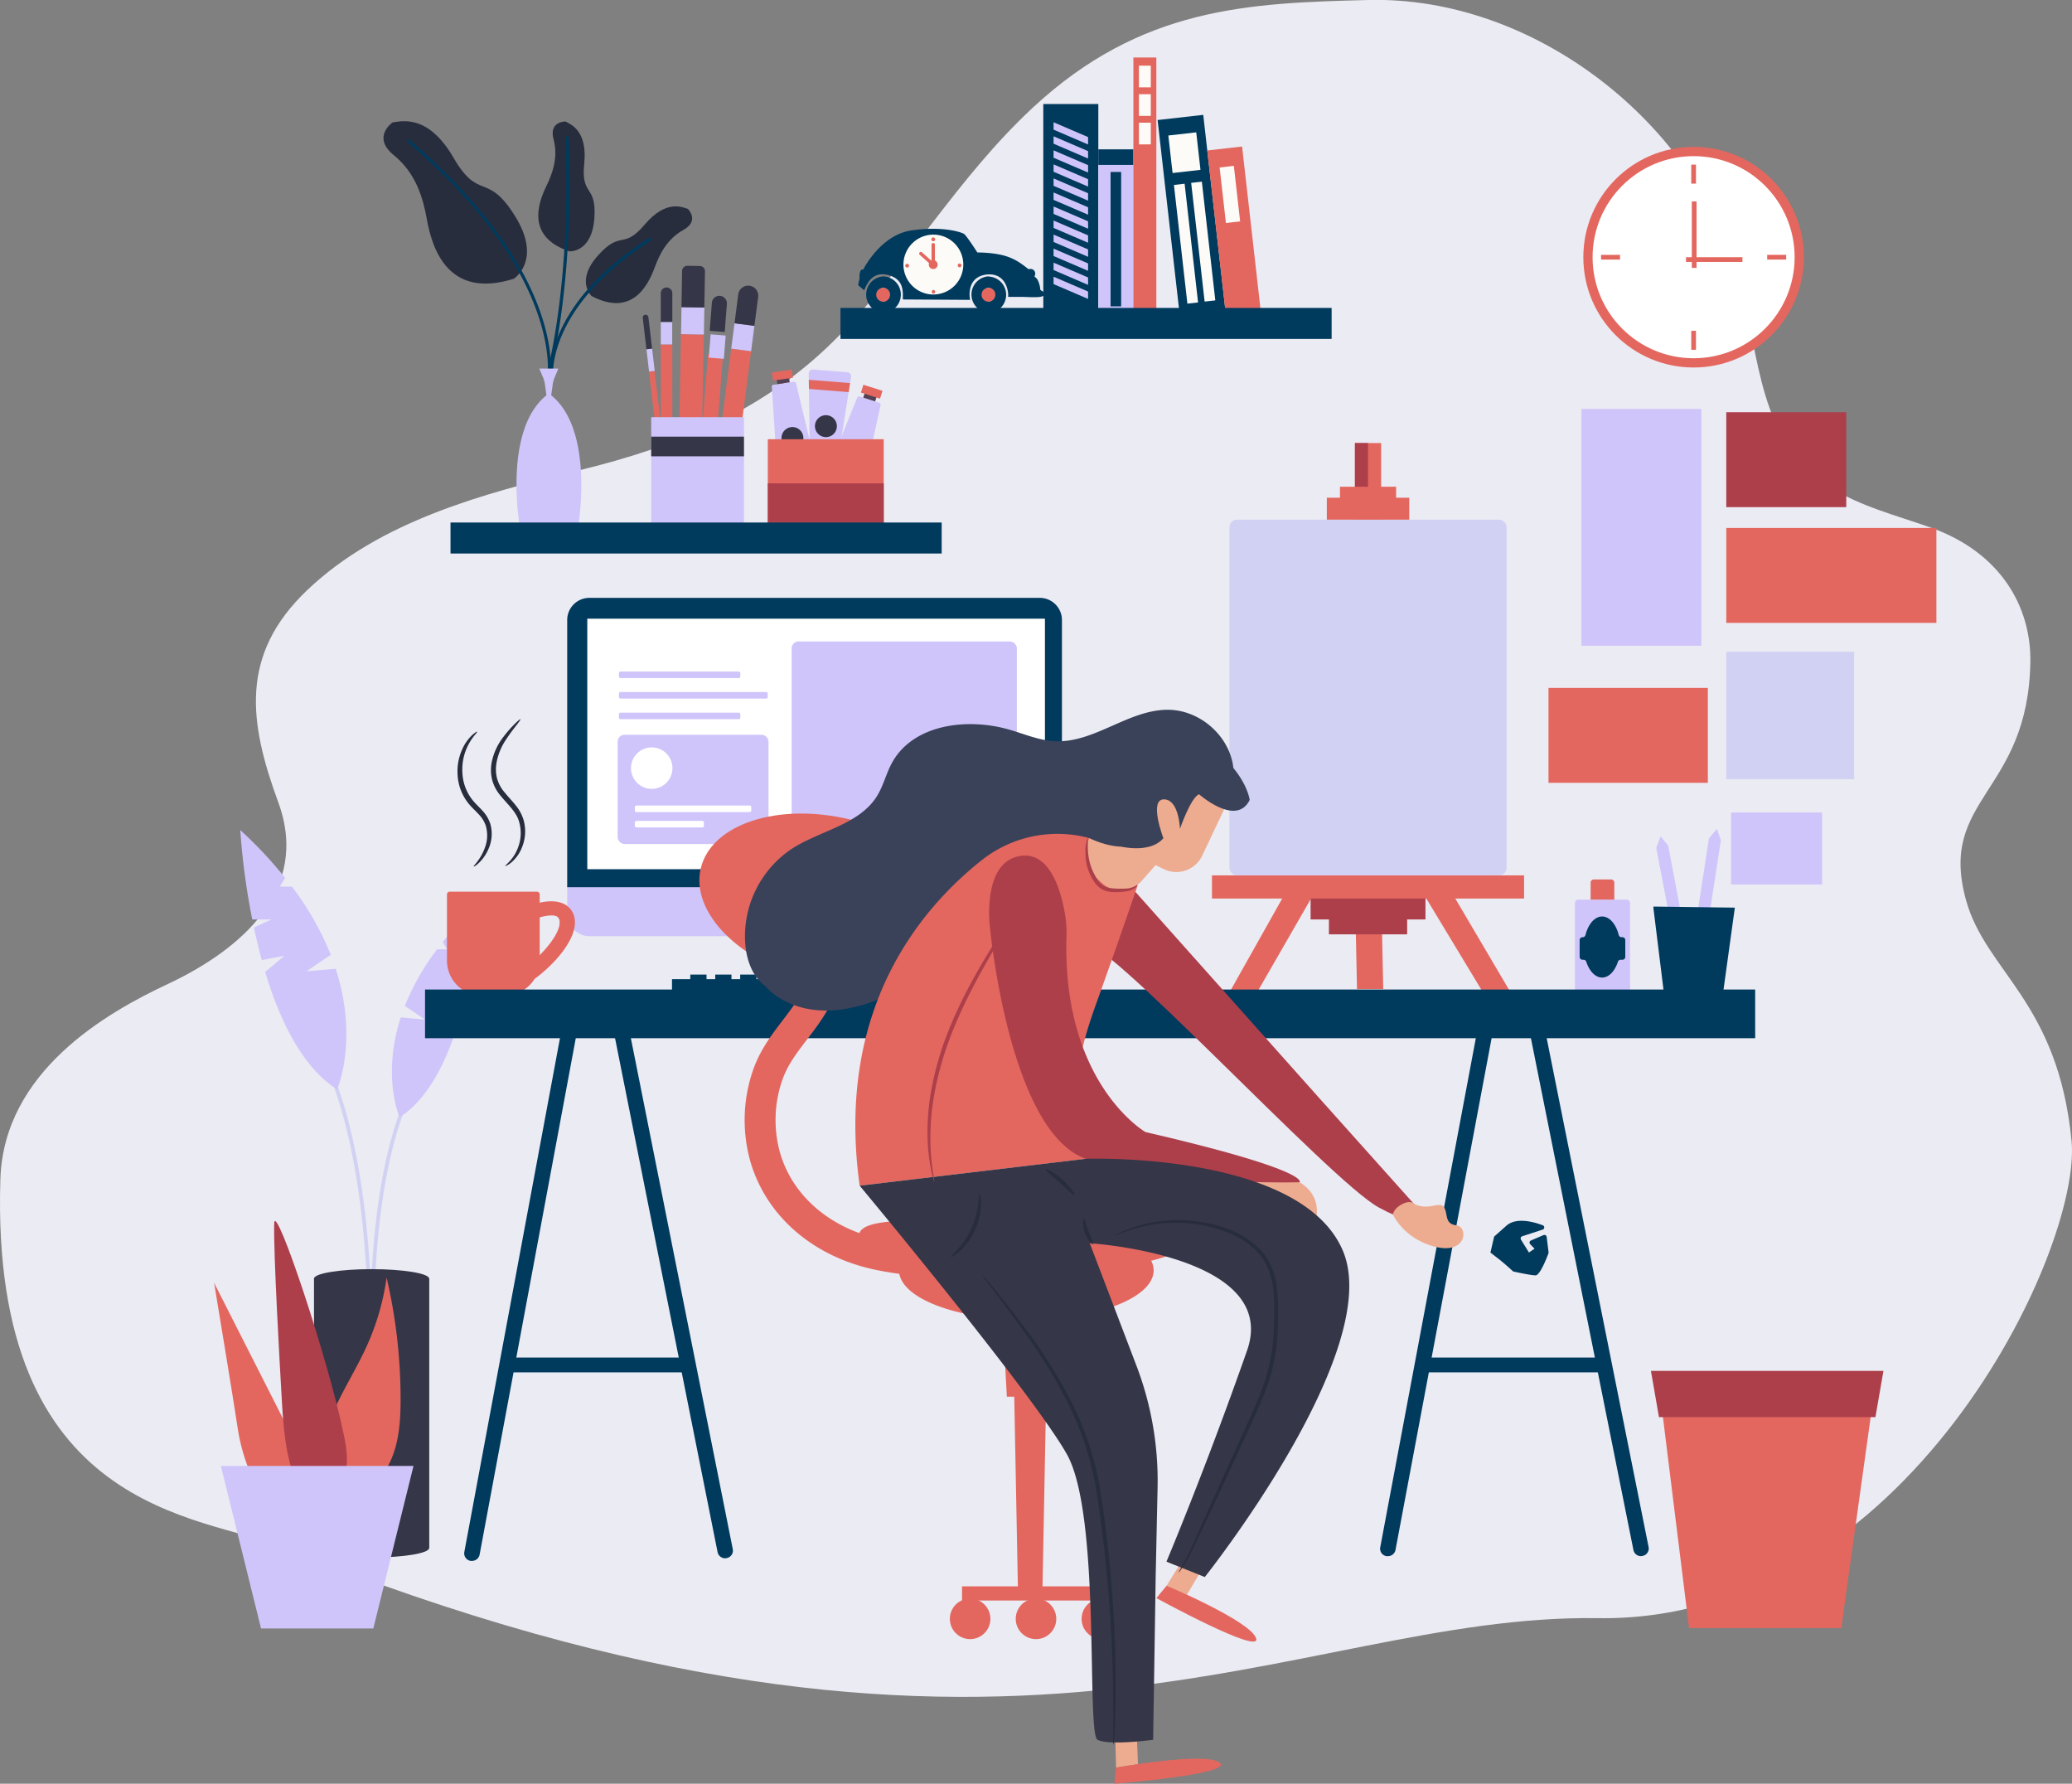 <svg xmlns="http://www.w3.org/2000/svg" viewBox="0 0 900 774.6"><rect x="0" y="0" width="900" height="774.6" fill="#808080" stroke="none"/><defs><style>.cls-1{fill:#ebebf3;}.cls-2{fill:#d1d1f3;}.cls-3{fill:#353647;}.cls-11,.cls-4{fill:#cfc5fa;}.cls-5{fill:#71abd9;}.cls-6{fill:#003a5d;}.cls-7{fill:#fff;}.cls-13,.cls-8{fill:#e3675f;}.cls-9{fill:#ad3f4b;}.cls-10,.cls-12{fill:#fcfbf8;}.cls-11,.cls-12,.cls-13{fill-rule:evenodd;}.cls-14{fill:#272d3d;}.cls-15{fill:#554156;}.cls-16{fill:#edac90;}.cls-17{fill:#3a4259;}</style></defs><title>Asset 2</title><g id="Layer_2" data-name="Layer 2"><g id="Layer_1-2" data-name="Layer 1"><path class="cls-1" d="M854,391c-12.42-44.52,27-46.24,27.91-103.62.35-23.47-12.5-47.37-43.43-58.33-15.2-5.39-30.36-9.09-43.88-17.65-30.83-19.53-30.27-56.67-38.68-88.34C737.44,53.5,666.37-1.75,594.44,0c-51.86,1.3-98.75,2.89-146,46.91C416.06,77.07,395,114.13,365,145.18c-31.81,32.88-70.57,48.66-114.09,59.22-41.16,10-85.94,21.88-117.44,51.84-29.6,28.16-25.29,57.61-12.59,92.18,14,38.12-16.36,64.06-48,78.9C46.22,439.82,1.62,465.24.16,512.12-4.35,657.32,87.87,657.9,122.26,671.7c316.32,126.95,437.71,29,571.83,31C827.8,704.69,904.44,543,899.8,495.37,893.9,434.91,862.65,422.09,854,391Z"/><path class="cls-2" d="M161.11,566.83l1.63,0c0-.57-.52-57.93,16.53-93.15l-1.46-.71C160.58,508.53,161.1,566.25,161.11,566.83Z"/><path class="cls-2" d="M161.29,571.54c0-.7.63-70.34-20.14-113.23l-1.46.7c20.61,42.56,20,111.81,20,112.51Z"/><path class="cls-3" d="M136.39,555.25c0,2.26,11.21,4.11,25,4.11s25-1.85,25-4.11-11.21-4.11-25-4.11S136.39,553,136.39,555.25Z"/><path class="cls-3" d="M136.39,672.26c0,2.27,11.21,4.11,25,4.11s25-1.84,25-4.11-11.21-4.11-25-4.11S136.39,670,136.39,672.26Z"/><rect class="cls-3" x="136.39" y="555.25" width="50.06" height="117.02"/><path class="cls-4" d="M184.58,442.76l-8.73-5.93a104.71,104.71,0,0,1,14-24.59h4.34l-1.92-3.13a154,154,0,0,1,16.16-17.21,254.8,254.8,0,0,1-4.31,32.18h-6.89l6.3,2.88c-.82,3.82-1.75,7.76-2.84,11.72l-8.15-1.53,6.93,5.79c-5.2,17.31-13.32,34.27-25.9,42.24,0,0-7.82-17.69.5-43.38Z"/><path class="cls-4" d="M133.13,421.79l10.54-7.15A127,127,0,0,0,126.79,385h-5.24l2.31-3.78a184.73,184.73,0,0,0-19.5-20.76,306,306,0,0,0,5.21,38.83h8.3l-7.59,3.48c1,4.61,2.11,9.36,3.42,14.14l9.84-1.84-8.37,7c6.28,20.89,16.07,41.36,31.26,51,0,0,9.44-21.35-.61-52.36Z"/><path class="cls-4" d="M246.37,384.86h214.9a0,0,0,0,1,0,0v11.89a9.82,9.82,0,0,1-9.82,9.82H256.19a9.82,9.82,0,0,1-9.82-9.82V384.86A0,0,0,0,1,246.37,384.86Z"/><rect class="cls-5" x="332.2" y="406.57" width="44.1" height="19"/><path class="cls-6" d="M256,259.63H451.64a9.63,9.63,0,0,1,9.63,9.63v116a0,0,0,0,1,0,0H246.37a0,0,0,0,1,0,0v-116A9.63,9.63,0,0,1,256,259.63Z"/><rect class="cls-7" x="255.1" y="268.67" width="198.78" height="108.79"/><path class="cls-4" d="M358.67,394.75a4.85,4.85,0,1,1-4.85-4.86A4.85,4.85,0,0,1,358.67,394.75Z"/><rect class="cls-4" x="343.88" y="278.57" width="97.81" height="87.95" rx="2.93"/><rect class="cls-4" x="268.29" y="319.09" width="65.53" height="47.43" rx="2.93"/><rect class="cls-7" x="275.75" y="349.81" width="50.57" height="2.84" rx="0.64"/><rect class="cls-7" x="275.75" y="356.48" width="29.99" height="2.84" rx="0.64"/><circle class="cls-7" cx="283.08" cy="333.57" r="9.01"/><rect class="cls-4" x="395.61" y="325.53" width="32.59" height="32.59" rx="4.31"/><path class="cls-3" d="M395.17,431.93H312.53a6.36,6.36,0,0,1,6.36-6.36h69.92a6.36,6.36,0,0,1,6.36,6.36Z"/><rect class="cls-4" x="268.84" y="291.62" width="52.72" height="2.84" rx="0.64"/><rect class="cls-4" x="268.84" y="309.48" width="52.72" height="2.84" rx="0.64"/><rect class="cls-4" x="268.84" y="300.51" width="64.62" height="2.84" rx="0.64"/><rect class="cls-6" x="299.84" y="423.22" width="7.05" height="4.41"/><rect class="cls-6" x="310.67" y="423.22" width="7.05" height="4.41"/><rect class="cls-6" x="321.51" y="423.22" width="7.05" height="4.41"/><rect class="cls-6" x="332.35" y="423.22" width="7.05" height="4.41"/><rect class="cls-6" x="343.18" y="423.22" width="7.05" height="4.41"/><rect class="cls-6" x="354.02" y="423.22" width="7.05" height="4.41"/><rect class="cls-6" x="364.85" y="423.22" width="7.05" height="4.41"/><rect class="cls-6" x="375.69" y="423.22" width="7.05" height="4.41"/><rect class="cls-6" x="386.52" y="423.22" width="7.05" height="4.41"/><rect class="cls-6" x="397.36" y="423.22" width="7.05" height="4.41"/><rect class="cls-6" x="408.19" y="423.22" width="7.05" height="4.41"/><rect class="cls-6" x="291.89" y="425.21" width="131.56" height="6.17"/><path class="cls-8" d="M813.94,605.37l.71-5.1h-1.94c-1.15,0-89.56-1.21-90.45-1.22l-1.72,0v1.72c0,.14,0,.58,12.94,104.74l.19,1.49h66.12l14.15-101.61Zm-3.17-1.74-.25,1.74h-86l-.35-2.9Z"/><polygon class="cls-9" points="814.61 615.41 720.59 615.41 717.1 595.32 818.1 595.32 814.61 615.41"/><rect class="cls-6" x="507.61" y="50.72" width="19.95" height="86.17" transform="translate(-7.27 58.93) rotate(-6.47)"/><rect class="cls-10" x="508.36" y="58.09" width="12.2" height="16.39" transform="translate(-4.19 58.41) rotate(-6.47)"/><rect class="cls-10" x="512.82" y="79.85" width="4.67" height="51.88" transform="translate(-8.64 58.76) rotate(-6.47)"/><rect class="cls-10" x="520.3" y="79" width="4.67" height="51.88" transform="translate(-8.49 59.55) rotate(-6.47)"/><rect class="cls-8" x="528.44" y="64.24" width="15.23" height="72.87" transform="translate(-7.93 61.06) rotate(-6.47)"/><rect class="cls-10" x="531.11" y="72.3" width="6.21" height="24.27" transform="translate(-6.11 60.74) rotate(-6.47)"/><rect class="cls-6" x="453.17" y="45.17" width="23.9" height="92.57"/><polygon class="cls-11" points="457.63 123.37 472.62 129.81 472.62 126.6 457.63 120.16 457.63 123.37"/><polygon class="cls-11" points="457.63 117.27 472.62 123.71 472.62 120.5 457.63 114.06 457.63 117.27"/><polygon class="cls-11" points="457.63 111.18 472.62 117.61 472.62 114.4 457.63 107.97 457.63 111.18"/><polygon class="cls-11" points="457.63 105.08 472.62 111.52 472.62 108.31 457.63 101.87 457.63 105.08"/><polygon class="cls-11" points="457.63 98.98 472.62 105.42 472.62 102.21 457.63 95.77 457.63 98.98"/><polygon class="cls-11" points="457.63 92.89 472.62 99.32 472.62 96.11 457.63 89.67 457.63 92.89"/><polygon class="cls-11" points="457.63 86.79 472.62 93.23 472.62 90.01 457.63 83.58 457.63 86.79"/><polygon class="cls-11" points="457.63 80.69 472.62 87.13 472.62 83.92 457.63 77.48 457.63 80.69"/><polygon class="cls-11" points="457.63 74.59 472.62 81.03 472.62 77.82 457.63 71.38 457.63 74.59"/><polygon class="cls-11" points="457.63 68.5 472.62 74.93 472.62 71.72 457.63 65.29 457.63 68.5"/><polygon class="cls-11" points="457.63 62.4 472.62 68.84 472.62 65.63 457.63 59.19 457.63 62.4"/><polygon class="cls-11" points="457.63 56.3 472.62 62.74 472.62 59.53 457.63 53.09 457.63 56.3"/><rect class="cls-4" x="477.07" y="64.86" width="15.23" height="72.87"/><rect class="cls-6" x="477.07" y="64.86" width="15.23" height="6.75"/><rect class="cls-6" x="482.39" y="74.68" width="4.59" height="58.36"/><rect class="cls-8" x="492.3" y="24.97" width="9.97" height="112.76"/><rect class="cls-10" x="494.71" y="28.52" width="5.15" height="9.41"/><rect class="cls-10" x="494.71" y="40.91" width="5.15" height="9.41"/><rect class="cls-10" x="494.71" y="53.29" width="5.15" height="9.41"/><path class="cls-6" d="M437.4,111.38c-5.4-1.83-12.88-1.74-12.88-1.74s-4.66-7.32-5.81-8.07-9.23-3.48-22.81-1.51c-8.64,1.26-14.79,7.84-18.12,12.47h0c-.33.45-.64.89-.91,1.31h.05l-.11.17v-.08a31.54,31.54,0,0,0-1.92,3.24s-.82-.69-1.28.93a5.49,5.49,0,0,0-.23,2.56l-.64,3.19,2.64,2.24c1.12-2.81,3.56-8.4,10.35-6.67,7.45,1.92,6.31,8,6.45,10.62l29.19.18c-.06-.19-2.07-9.8,7.1-11,9.59-1,9.71,9.42,9.36,9.71l6.76,0c4.89.19,8.71.37,8.87-1s-.78-1.41-1.58-2.06a11.72,11.72,0,0,0-1.24-4.47,5.91,5.91,0,0,0-1.34-1.33,2.2,2.2,0,0,0,0-2.44,2.15,2.15,0,0,0-2.49-.7C443.81,114.61,441.42,112.74,437.4,111.38Z"/><path class="cls-6" d="M383.76,135.87a7.93,7.93,0,0,0,0-15.84v5a3,3,0,0,1,0,5.94Zm0-15.84a7.93,7.93,0,0,0,0,15.84h0v-5h0a3,3,0,0,1,0-5.94h0v-5Z"/><path class="cls-8" d="M383.75,125a3,3,0,1,0,2.85,3A2.91,2.91,0,0,0,383.75,125Z"/><path class="cls-6" d="M429.5,120h0v5h0a3,3,0,0,1,0,5.94h0v5h0a7.93,7.93,0,0,0,0-15.84Zm0,0a7.93,7.93,0,0,0,0,15.84v-5a3,3,0,0,1,0-5.94Z"/><path class="cls-8" d="M429.5,125a3,3,0,1,0,2.84,3A2.91,2.91,0,0,0,429.5,125Z"/><path class="cls-12" d="M405.36,127.89a13,13,0,1,0-12.94-13A13,13,0,0,0,405.36,127.89Z"/><path class="cls-13" d="M405.36,105.51h0a.75.75,0,0,1,.74.75v7.94a.74.74,0,0,1-.74.74h0a.74.74,0,0,1-.74-.74v-7.94A.75.75,0,0,1,405.36,105.51Z"/><path class="cls-13" d="M399.42,109.64h0a.75.75,0,0,1,1.05-.06l4.83,4.31a.74.74,0,0,1,.06,1h0a.74.74,0,0,1-1.05.06l-4.83-4.31A.75.75,0,0,1,399.42,109.64Z"/><path class="cls-13" d="M405.36,103.1a.83.83,0,1,1-.82.82A.82.82,0,0,1,405.36,103.1Z"/><path class="cls-13" d="M417.63,115.26a.82.82,0,1,1-.82-.82A.82.82,0,0,1,417.63,115.26Z"/><path class="cls-13" d="M405.47,127.53a.83.83,0,0,1,0-1.65.83.83,0,0,1,0,1.65Z"/><path class="cls-13" d="M393.21,115.37a.82.82,0,1,1,.82.82A.82.82,0,0,1,393.21,115.37Z"/><path class="cls-13" d="M405.36,113a1.92,1.92,0,1,1-1.92,1.92A1.92,1.92,0,0,1,405.36,113Z"/><path class="cls-14" d="M170.52,53.16s-9.19,6.32.48,14.18,12.72,18.56,14.4,27.83c2.16,11.92,8.7,35.1,37.79,25.87,0,0,12.54-8,.46-27.31S208.06,87.57,197,68.51,174.59,52.63,170.52,53.16Z"/><path class="cls-6" d="M238.44,163.33h-.1a.61.61,0,0,1-.51-.71c.06-.43,5.89-44-60.69-100.89a.62.62,0,0,1-.07-.87.63.63,0,0,1,.88-.07c19.35,16.54,44.77,42.58,56,72.67,6.74,18.08,5.17,28.9,5.1,29.35A.61.61,0,0,1,238.44,163.33Z"/><path class="cls-14" d="M298.8,90.73s5.22,5.14-1.94,9.11-10.35,10.54-12.5,16.34c-2.76,7.45-9.64,21.7-27.39,12.39,0,0-7.2-6.57,2.84-17.71s10.78-2.2,20.13-13.24S296.23,89.91,298.8,90.73Z"/><path class="cls-6" d="M239.58,165.66a.7.7,0,0,1-.68-.59c-.05-.31-4.33-31.27,42.88-61.67a.7.7,0,0,1,.76,1.17c-46.46,29.91-42.31,60-42.27,60.28a.7.7,0,0,1-.58.8Z"/><path class="cls-14" d="M245.66,52.77s-7.32-.2-5.22,7.71-.43,14.77-3.13,20.34c-3.46,7.15-9,22,10.05,28.34,0,0,9.72.63,10.8-14.32s-5.89-9.3-4.4-23.7S248,54.06,245.66,52.77Z"/><path class="cls-6" d="M238.39,162.15l-.18,0a.7.7,0,0,1-.49-.86c.11-.38,10.55-38.94,7.84-101.46a.72.72,0,0,1,.67-.73.68.68,0,0,1,.72.67c2.72,62.76-7.78,101.51-7.89,101.89A.68.68,0,0,1,238.39,162.15Z"/><path class="cls-4" d="M239.42,171.67l.58-4.13a14.84,14.84,0,0,1,.74-3.23l1.79-4.26h-8.28l1.79,4.26a14.29,14.29,0,0,1,.74,3.23l.58,4.13c-19,15.27-11.59,56.93-11.59,56.93,13,7.42,25.36,0,25.36,0S258.41,186.94,239.42,171.67Z"/><path class="cls-8" d="M144.06,614.84c4.38-10.54,10.7-20.18,15.38-30.58a108.07,108.07,0,0,0,8.49-29.45A232.6,232.6,0,0,1,174,607.65c0,9-.58,18.28-4.26,26.53s-11,15.34-20,16.48C132,652.9,140.27,624,144.06,614.84Z"/><path class="cls-8" d="M103.35,620.86C101.7,609.56,93,557.08,93,557.08l43.53,85.8s-2.84.24-10,5.8C112.49,659.74,104.78,630.65,103.35,620.86Z"/><path class="cls-9" d="M149.43,623.52c1.2,6,2.26,12.54-.3,18.13-4.1,9-15.81,12.34-20.14,2.68-5.05-11.29-6-25.68-6.67-37.85-.74-13.08-3.57-62.08-3.22-75.17C119.37,520.77,143,591.4,149.43,623.52Z"/><polygon class="cls-4" points="162.15 707.19 113.39 707.19 95.93 636.6 179.61 636.6 162.15 707.19"/><rect class="cls-4" x="686.9" y="177.6" width="52.12" height="102.82"/><rect class="cls-9" x="749.83" y="179.01" width="52.12" height="41.22"/><rect class="cls-8" x="672.61" y="298.73" width="69.22" height="41.22"/><rect class="cls-4" x="751.93" y="352.82" width="39.52" height="31.26"/><rect class="cls-2" x="749.83" y="283.03" width="55.54" height="55.35"/><rect class="cls-8" x="749.83" y="229.27" width="91.27" height="41.22"/><circle class="cls-8" cx="735.64" cy="111.69" r="47.9"/><circle class="cls-7" cx="735.64" cy="111.69" r="43.88"/><rect class="cls-8" x="734.61" y="71.49" width="2.06" height="8.25"/><rect class="cls-8" x="734.61" y="143.65" width="2.06" height="8.25"/><rect class="cls-8" x="770.69" y="107.57" width="2.06" height="8.25" transform="translate(883.42 -660.03) rotate(90)"/><rect class="cls-8" x="698.54" y="107.57" width="2.06" height="8.25" transform="translate(811.26 -587.87) rotate(90)"/><rect class="cls-8" x="734.86" y="87.47" width="2.06" height="28.86"/><rect class="cls-8" x="743.57" y="100.47" width="2.06" height="24.51" transform="translate(857.32 -631.88) rotate(90)"/><path class="cls-8" d="M233.24,387.22H195.36a1.21,1.21,0,0,0-1.21,1.21v28.74a15.14,15.14,0,0,0,15.14,15.14h10a15.14,15.14,0,0,0,15.14-15.14V388.43A1.21,1.21,0,0,0,233.24,387.22Z"/><path class="cls-8" d="M228.69,427.35c8.55-4.82,23.21-19.06,20.77-29.09a8.41,8.41,0,0,0-4.74-5.83c-5.66-2.63-13.77.55-14.67.92l2.7,5.63c1.95-.8,6.73-2.1,9-1.05a2.18,2.18,0,0,1,1.22,1.68c1.42,5.84-10.05,18.15-17.74,22.49Z"/><path class="cls-14" d="M207.25,317.75c.33.31-2.82,2.64-4.92,8.12a23.2,23.2,0,0,0-1.46,10,20.32,20.32,0,0,0,4.19,11.31c1.3,1.71,3,3.18,4.49,4.86a15.26,15.26,0,0,1,3.42,5.71,15.94,15.94,0,0,1-.83,11,18.29,18.29,0,0,1-4.15,6c-1.25,1.2-2.12,1.62-2.2,1.53-.33-.3,2.84-2.66,4.83-8.16a14.92,14.92,0,0,0,.33-9.72,13.48,13.48,0,0,0-3.08-4.85c-1.39-1.54-3.13-3-4.62-4.95a21.63,21.63,0,0,1-4.51-12.63,23.1,23.1,0,0,1,2.09-10.7,19,19,0,0,1,4.21-6C206.33,318.1,207.17,317.64,207.25,317.75Z"/><path class="cls-14" d="M226.05,312.33c.12.11-.47,1-1.6,2.45s-2.82,3.57-4.6,6.31a26.42,26.42,0,0,0-4.22,10.36,16.22,16.22,0,0,0,.23,6.42,15.49,15.49,0,0,0,3.19,6.07c1.53,1.92,3.28,3.69,4.82,5.63a18.54,18.54,0,0,1,3.51,6.36,18.35,18.35,0,0,1-.66,12.08,16.38,16.38,0,0,1-4.71,6.6c-1.49,1.22-2.53,1.55-2.58,1.46s.75-.76,2-2.12a18,18,0,0,0,3.8-6.5,17.43,17.43,0,0,0,.16-10.88c-1.17-4-4.79-7.15-8.11-11.2a17.43,17.43,0,0,1-3.58-7,18,18,0,0,1-.13-7.3,26.31,26.31,0,0,1,5-10.94,50.78,50.78,0,0,1,5.27-6C225.12,312.88,225.93,312.23,226.05,312.33Z"/><polygon class="cls-4" points="724.58 367.21 721.32 363.2 719.42 368.19 728.32 414.91 733.48 413.93 724.58 367.21"/><polygon class="cls-4" points="747.49 364.85 745.76 359.98 742.3 364.05 735.08 411.06 740.26 411.86 747.49 364.85"/><path class="cls-6" d="M748,434.32H723.12l-.07-.56c-4.87-39.2-4.87-39.37-4.87-39.43v-.64h.64l34,.45h.73Z"/><polygon class="cls-8" points="653.41 446.29 665.18 446.29 626.38 380.45 615.35 383.25 653.41 446.29"/><polygon class="cls-8" points="537.2 446.29 525.4 446.29 562.43 380.45 573.47 383.25 537.2 446.29"/><polygon class="cls-8" points="599.92 386.28 588.53 386.28 589.43 429.5 600.82 429.5 599.92 386.28"/><rect class="cls-8" x="588.53" y="192.4" width="11.39" height="41.25"/><polygon class="cls-9" points="619.17 386.35 569.28 386.35 569.28 399.28 577.23 399.28 577.23 405.75 611.22 405.75 611.22 399.28 619.17 399.28 619.17 386.35"/><rect class="cls-8" x="526.43" y="380.14" width="135.58" height="10.06"/><rect class="cls-8" x="576.32" y="216.15" width="35.81" height="9.57" transform="translate(1188.45 441.86) rotate(180)"/><rect class="cls-8" x="582.03" y="211.36" width="24.39" height="9.57" transform="translate(1188.45 432.3) rotate(180)"/><rect class="cls-2" x="534.02" y="225.68" width="120.4" height="154.46" rx="3.21"/><rect class="cls-9" x="588.53" y="192.4" width="5.69" height="18.96"/><path class="cls-8" d="M312.06,228.25h0a4.35,4.35,0,0,1-3.76-4.87l9.32-72,8.64,1.12-9.32,72A4.36,4.36,0,0,1,312.06,228.25Z"/><rect class="cls-4" x="318.3" y="140.91" width="8.71" height="11.1" transform="translate(21.48 -40.23) rotate(7.38)"/><path class="cls-3" d="M325.55,124.08h0a4.36,4.36,0,0,0-4.88,3.76l-1.62,12.56,8.63,1.12L329.31,129A4.36,4.36,0,0,0,325.55,124.08Z"/><path class="cls-8" d="M295.1,145.21H305a0,0,0,0,1,0,0v79.18a2.25,2.25,0,0,1-2.25,2.25h-5.44a2.25,2.25,0,0,1-2.25-2.25V145.21A0,0,0,0,1,295.1,145.21Z" transform="translate(3.28 -5.2) rotate(1)"/><rect class="cls-4" x="295.91" y="133.46" width="9.93" height="11.75" transform="translate(2.46 -5.19) rotate(0.99)"/><path class="cls-3" d="M298.41,115.45h5.44a2.25,2.25,0,0,1,2.25,2.25v15.77a0,0,0,0,1,0,0h-9.93a0,0,0,0,1,0,0V117.69A2.25,2.25,0,0,1,298.41,115.45Z" transform="translate(2.21 -5.22) rotate(1)"/><path class="cls-8" d="M305.4,223.85h0a3.26,3.26,0,0,1-3-3.51l5.11-66.58,6.52.5-5.11,66.58A3.27,3.27,0,0,1,305.4,223.85Z"/><rect class="cls-4" x="307.88" y="143.92" width="6.54" height="10.11" transform="matrix(1, 0.08, -0.08, 1, 12.31, -23.36)"/><path class="cls-3" d="M312.72,128.48h0a3.27,3.27,0,0,0-3.51,3l-.94,12.19,6.52.5.94-12.19A3.27,3.27,0,0,0,312.72,128.48Z"/><path class="cls-8" d="M289.5,217.23h0a2.48,2.48,0,0,1-2.47-2.48V149.58h5v65.17A2.48,2.48,0,0,1,289.5,217.23Z"/><rect class="cls-4" x="287.03" y="139.81" width="4.95" height="9.77"/><path class="cls-3" d="M289.5,124.84h0a2.48,2.48,0,0,0-2.47,2.48v12.49h5V127.32A2.48,2.48,0,0,0,289.5,124.84Z"/><path class="cls-8" d="M291,228.42h0a1.23,1.23,0,0,1-1.37-1.08l-7.74-66,2.45-.29,7.75,66A1.24,1.24,0,0,1,291,228.42Z"/><rect class="cls-4" x="281.35" y="151.5" width="2.47" height="9.77" transform="translate(-16.31 34.01) rotate(-6.7)"/><path class="cls-3" d="M280.27,136.67h0a1.23,1.23,0,0,0-1.08,1.37l1.6,13.64,2.45-.29-1.6-13.64A1.24,1.24,0,0,0,280.27,136.67Z"/><rect class="cls-4" x="282.86" y="181.16" width="40.29" height="47.65"/><rect class="cls-3" x="282.86" y="189.62" width="40.29" height="8.54"/><path class="cls-4" d="M355,213l-14.81,2.12a1.74,1.74,0,0,1-2-1.61l-2.94-45.63a.75.75,0,0,1,.65-.79l9-1.3a.76.76,0,0,1,.84.58l10.67,44.5A1.74,1.74,0,0,1,355,213Z"/><polygon class="cls-2" points="337.78 206.79 338.03 210.76 355.83 208.21 354.91 204.34 337.78 206.79"/><path class="cls-3" d="M348.9,189.51a4.75,4.75,0,1,1-5.38-4A4.75,4.75,0,0,1,348.9,189.51Z"/><rect class="cls-15" x="337.39" y="162.86" width="5.42" height="3.57" transform="translate(-19.89 49.82) rotate(-8.14)"/><rect class="cls-8" x="335.49" y="161.1" width="8.71" height="3.57" transform="translate(-19.64 49.76) rotate(-8.14)"/><path class="cls-4" d="M370.55,221.8l-14.26-4.52A1.75,1.75,0,0,1,355.2,215l17.17-42.38a.75.75,0,0,1,.92-.43l8.7,2.76a.74.74,0,0,1,.51.88l-9.71,44.72A1.75,1.75,0,0,1,370.55,221.8Z"/><polygon class="cls-2" points="357.71 208.76 356.22 212.44 373.36 217.88 374.2 213.99 357.71 208.76"/><path class="cls-4" d="M375.23,198a4.75,4.75,0,1,1-3.09-6A4.75,4.75,0,0,1,375.23,198Z"/><rect class="cls-15" x="375.39" y="170.02" width="5.42" height="3.57" transform="translate(69.64 -106.28) rotate(17.6)"/><rect class="cls-8" x="374.28" y="168.32" width="8.71" height="3.57" transform="translate(69.16 -106.53) rotate(17.6)"/><path class="cls-4" d="M353.16,160.47l14.92,1.19a1.75,1.75,0,0,1,1.59,2l-7.17,45.15a.75.75,0,0,1-.81.63l-9.1-.72a.76.76,0,0,1-.69-.74l-.62-45.76A1.75,1.75,0,0,1,353.16,160.47Z"/><polygon class="cls-8" points="368.62 170.28 369.24 166.36 351.31 164.93 351.37 168.91 368.62 170.28"/><path class="cls-3" d="M354,184.69a4.76,4.76,0,1,1,4.37,5.12A4.76,4.76,0,0,1,354,184.69Z"/><rect class="cls-15" x="354.38" y="209.1" width="5.42" height="3.57" transform="translate(696.26 449.51) rotate(-175.44)"/><rect class="cls-8" x="352.59" y="210.88" width="8.71" height="3.57" transform="translate(695.84 453.05) rotate(-175.44)"/><rect class="cls-8" x="333.5" y="190.74" width="50.36" height="38.32"/><rect class="cls-9" x="333.5" y="209.9" width="50.36" height="19.16"/><path class="cls-4" d="M685.51,390.68h21.09a1.42,1.42,0,0,1,1.42,1.42v39a0,0,0,0,1,0,0H684.09a0,0,0,0,1,0,0v-39A1.42,1.42,0,0,1,685.51,390.68Z"/><path class="cls-8" d="M692.28,381.92h7.55a1.37,1.37,0,0,1,1.37,1.37v7.38a0,0,0,0,1,0,0H690.9a0,0,0,0,1,0,0V383.3A1.37,1.37,0,0,1,692.28,381.92Z"/><path class="cls-6" d="M704.73,407h-.41a1.26,1.26,0,0,1-1.21-1c-1.2-4.73-4-8-7.22-8s-6,3.31-7.21,8a1.27,1.27,0,0,1-1.21,1h-.1a1.23,1.23,0,0,0-1.23,1.24v7.3a1.23,1.23,0,0,0,1.23,1.24h.46a1.23,1.23,0,0,1,1.18.84c1.34,4.1,3.92,6.89,6.88,6.89s5.55-2.79,6.88-6.89a1.24,1.24,0,0,1,1.19-.84h.77a1.23,1.23,0,0,0,1.23-1.24v-7.3A1.23,1.23,0,0,0,704.73,407Z"/><path class="cls-6" d="M654.49,532.13c4.32-3.61,11.88-1.48,15.73,0a1,1,0,0,1-.06,1.81l-9,2.93a1,1,0,0,0-.52,1.42l3.47,5.62,2.44-1.65-1.93-2a1,1,0,0,1,.31-1.54l5.55-2.39a1,1,0,0,1,1.33.76l.82,6.62a1,1,0,0,1,0,.44c-.52,1.41-3.63,9.68-5.63,9.68s-8.17-1.35-9.5-1.64a1,1,0,0,1-.44-.23c-2.58-2.41-5.51-4.79-5.51-4.79l-4.16-3.23,1.61-6.94Z"/><rect class="cls-6" x="365.07" y="133.72" width="213.34" height="13.46"/><rect class="cls-6" x="195.69" y="226.91" width="213.34" height="13.46"/><path class="cls-6" d="M205,677.83a3.52,3.52,0,0,1-.56,0,3.3,3.3,0,0,1-2.77-3.78L244.32,445a3.38,3.38,0,0,1,3.88-2.69A3.29,3.29,0,0,1,251,446L208.33,675.09A3.36,3.36,0,0,1,205,677.83Z"/><path class="cls-6" d="M315,676.71a3.36,3.36,0,0,1-3.32-2.74L266.19,446a3.29,3.29,0,0,1,2.77-3.78,3.39,3.39,0,0,1,3.88,2.69l45.47,227.93a3.29,3.29,0,0,1-2.77,3.78A3.53,3.53,0,0,1,315,676.71Z"/><path class="cls-6" d="M602.83,675.78a3.64,3.64,0,0,1-.56,0,3.28,3.28,0,0,1-2.76-3.76l42.63-227a3.39,3.39,0,0,1,3.88-2.69,3.28,3.28,0,0,1,2.77,3.76l-42.64,227A3.34,3.34,0,0,1,602.83,675.78Z"/><path class="cls-6" d="M712.81,675.78a3.34,3.34,0,0,1-3.32-2.73L664,446a3.28,3.28,0,0,1,2.76-3.76,3.38,3.38,0,0,1,3.88,2.69l45.47,227a3.28,3.28,0,0,1-2.76,3.76A3.64,3.64,0,0,1,712.81,675.78Z"/><rect class="cls-6" x="184.62" y="429.71" width="577.76" height="21.14"/><rect class="cls-6" x="218.66" y="589.53" width="81.98" height="6.43"/><rect class="cls-6" x="616.95" y="589.53" width="81.98" height="6.43"/><polygon class="cls-8" points="460.71 547.98 434.25 547.98 437.33 606.52 457.63 606.52 460.71 547.98"/><polygon class="cls-8" points="440.35 596.2 442.2 692.58 452.76 692.58 454.61 596.2 440.35 596.2"/><path class="cls-8" d="M421.74,557.22c-6.07-1.09-12.42-1.81-18.57-2.5-7.27-.82-14.79-1.66-22.23-3.16-27.18-5.48-47.68-22.89-54.84-46.59a66.4,66.4,0,0,1,.65-39.25c3-9.21,8.09-15.89,13-22.35,1.91-2.5,3.89-5.09,5.69-7.77,4.62-6.86,11.7-20,7.29-30.65l12.44-5.14c6.46,15.67-1.09,32.19-8.56,43.3-2,3-4.14,5.77-6.17,8.44-4.64,6.06-8.65,11.3-10.92,18.31a52.84,52.84,0,0,0-.56,31.22c5.7,18.87,22.37,32.81,44.61,37.29,6.86,1.38,13.77,2.15,21.08,3,6.36.71,12.94,1.45,19.45,2.63Z"/><ellipse class="cls-8" cx="445.81" cy="551.69" rx="55.3" ry="21.46"/><path class="cls-8" d="M518.49,536.56c0,9.07-32.54,16.42-72.68,16.42s-72.68-7.35-72.68-16.42,32.54-6.33,72.68-6.33S518.49,527.49,518.49,536.56Z"/><ellipse class="cls-8" cx="360.94" cy="390.73" rx="35.8" ry="58.15" transform="translate(-104 649.16) rotate(-76.34)"/><rect class="cls-8" x="417.87" y="688.87" width="64.27" height="6.16" transform="translate(900 1383.91) rotate(-180)"/><path class="cls-8" d="M469.81,703a8.8,8.8,0,1,0,8.8-8.8A8.8,8.8,0,0,0,469.81,703Z"/><path class="cls-8" d="M441.2,703a8.8,8.8,0,1,0,8.8-8.8A8.8,8.8,0,0,0,441.2,703Z"/><path class="cls-8" d="M412.59,703a8.8,8.8,0,1,0,8.8-8.8A8.8,8.8,0,0,0,412.59,703Z"/><path class="cls-16" d="M564.49,513.38c13,8,5.24,21.46,5.24,21.46l-22.44-10.73-4.42-16.37Z"/><polygon class="cls-16" points="493.77 753.01 494.3 766.14 484.78 767.6 484.4 753.12 493.77 753.01"/><path class="cls-8" d="M484.78,767.6s39.19-7.09,45.08-2.09-45.81,9.09-45.81,9.09Z"/><polygon class="cls-16" points="522.25 681.28 515.52 692.57 506.75 688.58 514.36 676.25 522.25 681.28"/><path class="cls-8" d="M506.75,688.58s36.67,15.51,38.87,22.92S502.31,694,502.31,694Z"/><path class="cls-17" d="M505.33,364c15.46-9.52-4.27-17.74,13.86-16.83,4.1.21,8.56.61,12-1.66,4.45-3,5.26-9.26,4.15-14.48-2.66-12.52-14.57-22.44-27.36-22.79-17.38-.48-32.47,14.52-49.84,13.64-6.62-.34-12.87-3-19.23-4.88-18.52-5.54-42.36-2.6-51.55,14.42-2.46,4.55-3.64,9.74-6.35,14.16-7.69,12.52-24.58,15-36.94,22.93a45.67,45.67,0,0,0-20.32,41.93c.66,6.78,3.18,13.8,8.68,17.81,0,0,18.71,23.85,61,0S505.33,364,505.33,364Z"/><path class="cls-9" d="M469.66,409.4c6.6-7.49,107.72,103.29,129.3,115s16.63,0,16.63,0L572.27,476,489,382.62Z"/><path class="cls-8" d="M482.57,367.5a53,53,0,0,0-56.1,6c-.17.13-.34.26-.5.4-27.83,22.25-63,66-52.56,141l98.3-11.66s-13.82-16.71,4-66.15c9.8-27.2,18.44-52.6,18.44-52.6Z"/><path class="cls-9" d="M430.06,403.27s8.33,88.3,41.65,100,92.78,10.14,92.78,10.14,5.13-4.62-58.65-19.86l-8.31-1.95s-36.16-20.89-34.29-84.78a48.12,48.12,0,0,0-.46-8.65c-1.44-9.4-6-28.27-19.23-26.52C426,373.94,430.06,403.27,430.06,403.27Z"/><path class="cls-3" d="M373.41,514.9s75,90,90,116.62,8.33,121.39,13.33,124,24.14,0,24.14,0L502,683.67l.81-37.65a140.11,140.11,0,0,0-9.16-52.9l-20.3-53.23s82.88,5.15,68.31,46.65c-18.31,52.15-35,91.63-35,91.63l16.66,6.67s78.23-98.3,60-141.62-111.63-40-111.63-40Z"/><path class="cls-16" d="M535.43,343.66l-13.24,27.93a12.42,12.42,0,0,1-16.59,5.87l-3.66-1.76-6.19,7a11.87,11.87,0,0,1-16.77,1l-2.94-2.6a13.74,13.74,0,0,1-1.16-19.39l30.6-34.48Z"/><path class="cls-17" d="M487.28,367.7s12.35,3,18.05-3.7c0,0-6.41-16.83.2-16.87s7,12.79,7,12.79,4.68-13.57,8.29-15c0,0,16.19,14.32,22,2.47,0,0-.87-8.07-10.54-17.67s-28.91-4.58-28.91-4.58Z"/><path class="cls-9" d="M494,384.26c.08,0-.12.63-.94,1.32a8.27,8.27,0,0,1-4.12,1.53,30.8,30.8,0,0,1-6.4.22,9.81,9.81,0,0,1-3.82-1.15,10.34,10.34,0,0,1-3.17-2.87,22.87,22.87,0,0,1-4.16-13.54c.07-3.67,1-5.79,1.14-5.73s-.16,2.23.07,5.7a24.65,24.65,0,0,0,4.32,12.53,9.07,9.07,0,0,0,2.63,2.45,8.75,8.75,0,0,0,3.18,1,38.81,38.81,0,0,0,6.09.15,9.35,9.35,0,0,0,3.86-.89C493.51,384.59,493.88,384.17,494,384.26Z"/><path class="cls-9" d="M442.45,393.79a28.72,28.72,0,0,1-2.4,4.44c-1.71,2.87-4.09,6.9-7,11.83-5.85,10-14,23.9-20.3,40.38A138.52,138.52,0,0,0,406,474.31a107.72,107.72,0,0,0-1.87,20.15,95.9,95.9,0,0,0,1,13.64c.48,3.2.82,5,.68,5s-.21-.41-.44-1.24-.6-2-.9-3.65a78.31,78.31,0,0,1-1.56-13.73A100.35,100.35,0,0,1,404.41,474a132.32,132.32,0,0,1,6.71-24.2c6.4-16.66,14.75-30.54,20.87-40.4,3.09-4.93,5.67-8.86,7.49-11.55A27.77,27.77,0,0,1,442.45,393.79Z"/><path class="cls-17" d="M467.55,360.8s9.26,6.58,19.73,6.9,17.2-43.83,17.2-43.83Z"/><path class="cls-14" d="M425.46,518.39c.2,0,.66,1.73.63,4.63a28.06,28.06,0,0,1-2.51,11,28.4,28.4,0,0,1-6.57,9.19c-2.16,1.95-3.78,2.76-3.89,2.6s1.17-1.37,3-3.45a35.13,35.13,0,0,0,8.74-19.43C425.22,520.18,425.19,518.42,425.46,518.39Z"/><path class="cls-14" d="M426.75,553.77a10.63,10.63,0,0,1,1.52,1.63c1,1.11,2.33,2.75,4.08,4.89,3.49,4.29,8.52,10.51,14.36,18.5a212.91,212.91,0,0,1,18.41,29.52,130.17,130.17,0,0,1,13.06,40.51,547.23,547.23,0,0,1,6.36,77c.12,9.89-.07,17.89-.29,23.41-.09,2.77-.23,4.91-.33,6.36a10.5,10.5,0,0,1-.24,2.21,10.83,10.83,0,0,1-.1-2.22v-6.36c0-5.52,0-13.51-.25-23.38a612,612,0,0,0-6.84-76.75A131.64,131.64,0,0,0,463.71,609a224.73,224.73,0,0,0-18-29.51c-5.69-8-10.57-14.39-13.9-18.79L428,555.62A11.83,11.83,0,0,1,426.75,553.77Z"/><path class="cls-14" d="M470.76,529.4c.49,0,1,2.49,2.09,5.39s2.29,5.17,1.9,5.47-2.35-1.69-3.51-4.87S470.31,529.41,470.76,529.4Z"/><path class="cls-14" d="M466.73,519c-.38.31-3-2.39-6.39-5.44s-6.35-5.36-6.09-5.77,3.72,1.32,7.24,4.5S467.1,518.73,466.73,519Z"/><path class="cls-14" d="M484.11,536.58a10.64,10.64,0,0,1,1.94-1.07,53.24,53.24,0,0,1,5.88-2.41,62.23,62.23,0,0,1,39.06-.22,39.48,39.48,0,0,1,16.08,9.45,25.64,25.64,0,0,1,5.52,8.62,38,38,0,0,1,2.27,10.37,105.9,105.9,0,0,1,.27,10.87c0,3.66-.18,7.39-.55,11.16a78.94,78.94,0,0,1-5.23,21.44c-2.55,6.65-5.53,12.82-8.24,18.72l-14.56,31.33c-4.21,8.89-7.48,16.15-10.09,21a61.85,61.85,0,0,1-3.27,5.45,10,10,0,0,1-1.36,1.75,11.64,11.64,0,0,1,1.07-1.94c.72-1.25,1.76-3.11,3-5.57,2.41-4.92,5.52-12.26,9.58-21.21s8.88-19.65,14.24-31.49c2.67-5.93,5.6-12.09,8.09-18.66a77.58,77.58,0,0,0,5.1-21c.37-3.69.5-7.38.56-11s.05-7.22-.25-10.69a36.36,36.36,0,0,0-2.12-9.93,24,24,0,0,0-5.14-8.11c-4.4-4.57-10-7.36-15.38-9.2A61.27,61.27,0,0,0,515,531.15a64.32,64.32,0,0,0-22.84,2.59C486.91,535.36,484.18,536.74,484.11,536.58Z"/><path class="cls-16" d="M614.08,522.67c6.13,3.45,11.35-1.33,13.16,1.61s.1,7.2,5.38,7.84,4.55,12.79-9.27,9.29S605,527.31,605,527.31a6.82,6.82,0,0,1,3-3.77C612.35,520.73,614.08,522.67,614.08,522.67Z"/></g></g></svg>